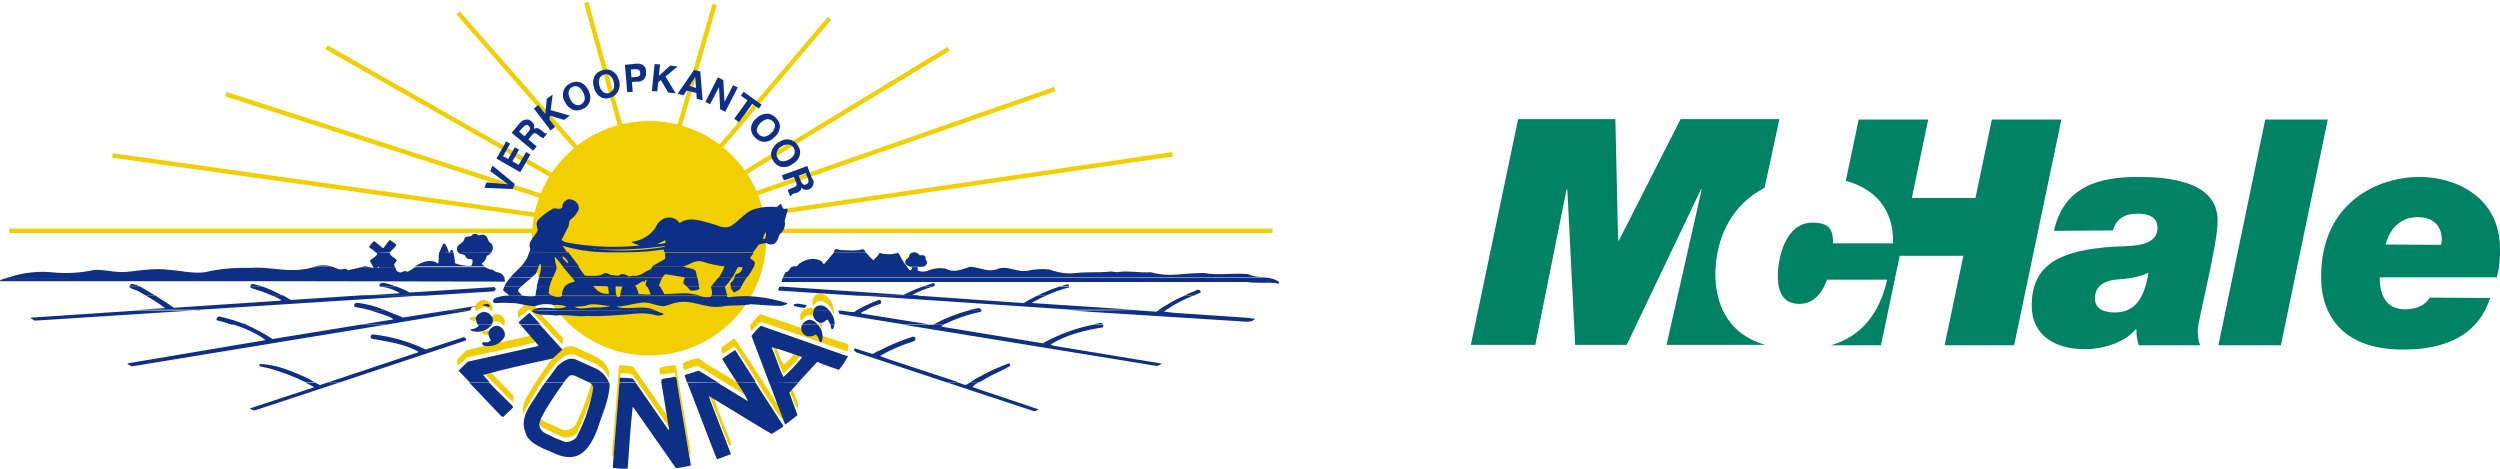 <?xml version="1.0" encoding="utf-8"?>
<!-- Generator: Adobe Illustrator 24.0.1, SVG Export Plug-In . SVG Version: 6.00 Build 0)  -->
<svg version="1.1" id="Layer_1" xmlns="http://www.w3.org/2000/svg" xmlns:xlink="http://www.w3.org/1999/xlink" x="0px" y="0px"
	 viewBox="0 0 640.1 120" style="enable-background:new 0 0 640.1 120;" xml:space="preserve">
<style type="text/css">
	.st0{fill:#F2CF00;}
	.st1{fill-rule:evenodd;clip-rule:evenodd;fill:#F2CE00;}
	.st2{fill:#F2CE00;}
	.st3{clip-path:url(#SVGID_2_);}
	.st4{fill:none;stroke:#F2CF00;stroke-width:1.15;stroke-miterlimit:3.86;}
	.st5{fill:#0E2F86;}
	.st6{fill-rule:evenodd;clip-rule:evenodd;fill:#0E2F86;}
	.st7{clip-path:url(#SVGID_4_);}
	.st8{clip-path:url(#SVGID_6_);}
	.st9{fill:#008265;}
</style>
<path class="st0" d="M136.2,61c0-16.6,13.4-30,30-30s30,13.4,30,30s-13.4,30-30,30S136.2,77.6,136.2,61z"/>
<path class="st1" d="M129,18.7c0,0.1-0.1,0.2-0.2,0.1S128.9,18.6,129,18.7z"/>
<path class="st2" d="M212,76.2c1.1,1.1,1.6,2.6,1.5,4.2h-0.1c-0.5-1.3-1.3-2.9-2.9-3.3c-0.5-0.1-1.1,0-1.5,0.3l-0.7,0.9
	c-0.5-0.3-0.2-1.1-0.2-1.5c0.2-0.7,0.6-1.5,1.4-1.6C210.5,75.1,211.4,75.5,212,76.2L212,76.2z"/>
<path class="st2" d="M126,78.3c0.2,0.5,0.2,1,0,1.4c-0.5-0.1-0.6-0.6-1-0.8c-0.6-0.3-1.3-0.3-1.9,0l-1.1,0.8
	c-0.5-0.4-0.3-1.1-0.2-1.6c0.4-0.7,1.1-1.2,1.9-1.3C124.8,76.9,125.6,77.4,126,78.3z"/>
<path class="st2" d="M140.1,82.2l4,4.3c0.1,0.5,0.1,1,0,1.5h-0.3c-2.9-2.8-5.4-6-8.3-8.8c-0.9,0.7-1.9,1.4-2.7,2.2
	c-0.2-0.5-0.3-1.1-0.2-1.6l0.2-0.4l2.7-2.5C137.3,78.5,138.4,80.4,140.1,82.2L140.1,82.2z"/>
<path class="st2" d="M208.6,79.9c-0.1,0.4,0.1,0.9-0.3,1c-0.7-0.3-1.5-0.3-2.2,0.2l-0.8,0.9c-0.2,0-0.5-0.2-0.4-0.5
	c-0.1-0.9,0.3-1.7,1-2.2C206.8,78.7,208.4,78.5,208.6,79.9L208.6,79.9z"/>
<path class="st2" d="M205.3,84c0.2,0.6,0.8,0.9,1.1,1.4c0.6,0.1,1.1,0.4,1.6,0.1c0.2-0.3,0.6-0.4,0.9-0.3c0.5,0.2,0.9,1.4,1.4,0.7
	l6.7,2.2c0.3,0.5,0.1,1.2,0.1,1.7l-0.4,0.1l-14.5-5l-7.4-2.5c-1,0.6-1.6,1.8-2.5,2.3c-0.2-0.6-0.2-1.1-0.1-1.7l2.4-2.6L205.3,84z"/>
<path class="st2" d="M128.6,81c0.6,0.5,0.8,1.3,0.6,2.1c-0.4,0.8-0.8-0.7-1.3-0.7c-0.6-0.2-1.3-0.1-1.8,0.2c-0.5-0.3,0-0.9-0.2-1.3
	c0.2-0.4,0.5-0.8,1-0.8C127.5,80.3,128.1,80.5,128.6,81L128.6,81z"/>
<path class="st2" d="M122.1,81.2l-0.2,0.9c-0.6,0.2-1.3,0-1.7-0.5c0.2-0.6,1-0.2,1.4-0.6C121.8,81,122,81,122.1,81.2z"/>
<path class="st2" d="M210.4,82.5c0,0.5,0.2,1.1-0.1,1.5l-0.8-1.7C209.6,82,210.4,82,210.4,82.5z"/>
<path class="st2" d="M125.5,85c0.1,0.8-0.6,0.8-1.2,0.7c-0.4,0-0.8-0.2-1-0.5c0.2-0.9,1.3-0.4,2-0.5L125.5,85L125.5,85z"/>
<path class="st2" d="M137.4,87.5l-2.6,0.7l-15.2,3.3l-2.3,2.1c-0.3-0.4-0.2-1-0.2-1.6c0.7-0.8,1.5-1.5,2.3-2.3
	c5.3-1.4,10.8-2.4,16.2-3.7c0.3-0.4,0.6,0.1,0.9,0.1C136.9,86.6,137.2,87,137.4,87.5L137.4,87.5z"/>
<path class="st2" d="M188.2,86.8c3.6,5.4,7.1,10.8,10.5,16.2c1,1,1.7,2.3,1.8,3.8c0,0.1-0.1,0.3-0.2,0.4l-0.3-0.1
	c-1.6-2-2.7-4.2-4.2-6.2c-2.4-4.1-4.9-8.2-7.7-12.2c-1.1,0.6-2.1,1.4-3.2,1.9c-0.2-0.5-0.2-1.1-0.1-1.7l3.1-2.2L188.2,86.8
	L188.2,86.8z"/>
<path class="st2" d="M199,88.9l-0.1,0.4c0.5,1.4,1,2.8,1.7,4.1c1-0.8,2-1.8,2.8-2.8c0.3,0,1.1-0.2,1.3,0.2l0.2,0.3
	c-1.3,1.6-2.7,3.2-4.2,4.5h-0.2c-1-2.2-1.8-4.5-2.5-6.9C198.3,88.2,198.8,88.6,199,88.9L199,88.9z"/>
<path class="st2" d="M150.6,90.4c2.3,0.9,5.3,2.6,5.4,5.4c0,0.3,0,0.7-0.2,0.9c-1.4-3.7-5.4-4.2-8.4-5.8c-1.3-0.4-2.8,0-3.7,1
	c-1,0.4-1.6,1.5-2.3,2.3c-2.8,3.5-5.1,7.3-7.1,11.2l-0.2,0.8c-0.4-1.6-0.1-3.2,0.8-4.6c2.3-4,4.9-7.8,7.7-11.4
	c1.3-0.8,2.7-2,4.5-1.4L150.6,90.4L150.6,90.4z"/>
<path class="st2" d="M180.9,93.2c3.1,1.8,6.3,3.7,9.2,5.6c0.3,0.2,0.5,0.6,0.5,1c0.1,0.4,0.7,1,0.2,1.2c-4.1-2.2-8.1-5-12.1-7.3
	c-1.3,0.1-2.4,0.8-3.6,1c-0.3-0.4-0.2-1.2-0.1-1.8c1.2-0.6,2.5-1,3.8-1.2L180.9,93.2L180.9,93.2z"/>
<path class="st2" d="M173.1,94l3,17.5c0.3,1.5,0.5,3.1,0.8,4.7c-0.1,0.1-0.2,0-0.3,0.1c-0.6-2.2-1-4.4-1.3-6.6
	c-0.7-4.8-1.7-9.4-2.5-14.2l-0.2-0.1l-3.5,0.5c-0.2-0.5-0.3-1.1-0.2-1.7l0.4-0.2c1.1-0.2,2.3-0.4,3.5-0.5L173.1,94L173.1,94z"/>
<path class="st2" d="M162.2,94l8.7,12.6c0.5,0.8,0.7,1.7,0.6,2.6c-0.4,0-0.6-0.5-0.8-0.7l-8.9-12.7c-1-0.2-2-0.3-2.9-0.3
	c-0.2,0.9-0.1,2.1-0.3,3.1c-0.6,5.8-0.7,11.8-1.4,18c-0.1,0.2-0.2,0.1-0.4,0.1l-0.1-0.4l1.2-15.1l0.6-7.5l0.3-0.2
	C159.9,93.7,161.2,93.5,162.2,94L162.2,94z"/>
<path class="st2" d="M131.4,101.2c0,0.5,0.3,1.3-0.1,1.7c-2.5-2.1-4.6-4.7-7-7c-0.1-0.5,0.6-0.4,1-0.6h0.3L131.4,101.2L131.4,101.2z
	"/>
<path class="st2" d="M151.8,100.2c-1,3.7-2.4,7.2-4.1,10.7c-0.9,0.9-2.3,1.3-3.6,1l-5.1-2.4c-0.5-0.4-0.9-0.9-1.1-1.5
	c0-0.3,0.1-0.7,0.3-0.9c0.5,0,0.7,0.7,1.1,0.8l4.9,2.2c1.2,0.2,2.4-0.3,3.1-1.2c1.7-3.4,3.1-7,4.1-10.7l0.2-0.1
	C152.7,98.6,151.7,99.4,151.8,100.2L151.8,100.2z"/>
<path class="st2" d="M203.3,100.6c0.4,1.2,1.2,2.4,1,3.8c-0.3,0.2-0.3-0.2-0.5-0.3l-1.5-3.8c-0.2-0.1-0.5-0.1-0.4-0.5
	C202.5,98.8,203.2,100,203.3,100.6L203.3,100.6z"/>
<path class="st2" d="M183.2,102l-0.3,0.3c1.2,3.7,2.8,7.2,4.2,10.8c0.1,0.4,0,0.8-0.2,1.2l-0.3-0.4l-4.8-12.2l0.1-0.4
	C182.4,101.3,182.9,101.6,183.2,102L183.2,102z"/>
<g>
	<defs>
		<rect id="SVGID_1_" x="0" width="327.5" height="120"/>
	</defs>
	<clipPath id="SVGID_2_">
		<use xlink:href="#SVGID_1_"  style="overflow:visible;"/>
	</clipPath>
	<g class="st3">
		<path class="st4" d="M2.4,59.1h323.4 M166.2,59.1l134-19.6 M166.2,59.1l103.9-36.3 M166.2,59.1l76.7-46.6 M166.2,59.1l46.2-54.4
			 M166.2,59.1l16.8-58 M166.2,59.1L150.1,0.6 M166.2,59.1L117.3,3.3 M166.2,59.1l-82.6-47 M166.2,59.1l-108.4-35 M166.2,59.1
			L28.8,39.8"/>
	</g>
</g>
<path class="st5" d="M125.5,43.8l0.6-1.4l5.7,4.7l-0.5,1.3l-7.3-0.3l0.6-1.4l5.5,0.5L125.5,43.8z"/>
<path class="st5" d="M130.6,36.8l-1.8,3.2l1.3,0.7l1.7-3l1.1,0.6l-1.7,3l1.6,0.9l1.9-3.3l1.1,0.7l-2.6,4.5l-6.1-3.5l2.5-4.4
	L130.6,36.8z"/>
<path class="st5" d="M134,30.8c0.2-0.1,0.5-0.2,0.8-0.2c0.2,0,0.5,0,0.7,0.1c0.2,0.1,0.4,0.2,0.6,0.4c0.3,0.2,0.5,0.5,0.6,0.8
	c0.1,0.3,0.1,0.7,0,1.1c0.3-0.2,0.6-0.2,0.9-0.2c0.4,0.1,0.7,0.3,1,0.6l0.4,0.3c0.2,0.1,0.3,0.3,0.5,0.4c0.2,0.1,0.3,0.1,0.5,0
	l0.1,0.1l-1,1.2c-0.1-0.1-0.3-0.1-0.4-0.2c-0.2-0.1-0.3-0.2-0.5-0.3l-0.5-0.4c-0.2-0.2-0.5-0.4-0.8-0.4c-0.2,0-0.5,0.2-0.7,0.5
	l-0.9,1.1l2.1,1.8l-0.9,1.1L131,34l2.1-2.5C133.4,31.2,133.7,30.9,134,30.8z M132.9,33.7l1.4,1.2l1-1.2c0.2-0.2,0.3-0.4,0.4-0.6
	c0.1-0.3,0-0.5-0.3-0.8c-0.2-0.3-0.6-0.4-0.9-0.2c-0.2,0.1-0.4,0.3-0.5,0.4L132.9,33.7z"/>
<path class="st5" d="M136.7,27.8l1.1-0.9l1.8,2.3l0.4-3.9l1.5-1.1l-0.5,4l4.9,1.4l-1.5,1.1l-3.6-1.1l-0.1,1l1.4,1.9l-1.1,0.9
	L136.7,27.8z"/>
<path class="st5" d="M151,26c-0.3,0.8-0.8,1.5-1.6,1.8c-0.7,0.4-1.6,0.6-2.4,0.4c-1-0.3-1.8-1-2.3-2c-0.6-0.9-0.7-2-0.4-3
	c0.3-0.8,0.9-1.5,1.6-1.8c0.7-0.4,1.6-0.6,2.4-0.4c1,0.3,1.8,1,2.3,2C151.1,23.9,151.3,25,151,26z M149.7,25.5
	c0.1-0.6-0.1-1.3-0.4-1.9c-0.3-0.6-0.7-1.1-1.3-1.4c-0.5-0.2-1.1-0.2-1.5,0.1c-0.5,0.2-0.8,0.7-0.9,1.2c-0.1,0.6,0.1,1.3,0.4,1.9
	c0.3,0.6,0.7,1.1,1.3,1.4c0.5,0.2,1.1,0.2,1.5-0.1C149.3,26.4,149.6,26,149.7,25.5L149.7,25.5z"/>
<path class="st5" d="M158.2,23.5c-0.4,0.7-1.1,1.3-1.9,1.5c-0.8,0.3-1.7,0.3-2.4-0.1c-0.9-0.5-1.6-1.4-1.8-2.5c-0.4-1-0.3-2.1,0.2-3
	c0.4-0.7,1.1-1.2,1.9-1.4c0.8-0.3,1.7-0.3,2.4,0.1c1,0.5,1.6,1.4,1.9,2.5C158.8,21.5,158.7,22.6,158.2,23.5z M157.1,22.8
	c0.2-0.6,0.2-1.3,0-1.9c-0.1-0.6-0.5-1.2-1-1.6c-0.4-0.3-1-0.4-1.5-0.2c-0.5,0.2-0.9,0.5-1.1,1c-0.2,0.6-0.2,1.3,0,1.9
	c0.1,0.6,0.5,1.2,1,1.6c0.4,0.3,1,0.4,1.5,0.2C156.4,23.6,156.8,23.3,157.1,22.8z"/>
<path class="st5" d="M164.9,20.3c-0.5,0.4-1.1,0.7-1.7,0.6l-1.4,0.1l0.2,2.5l-1.4,0.1l-0.6-7l3-0.3c0.6-0.1,1.2,0.1,1.7,0.4
	c0.5,0.4,0.8,1,0.7,1.6C165.5,19.2,165.3,19.8,164.9,20.3z M163.6,17.9c-0.2-0.1-0.5-0.2-0.8-0.2l-1.3,0.1l0.2,2l1.3-0.1
	c0.3,0,0.5-0.1,0.7-0.3c0.2-0.2,0.3-0.5,0.2-0.8C163.9,18.3,163.8,18.1,163.6,17.9z"/>
<path class="st5" d="M167.6,16.4l1.4,0.1l-0.3,2.9l2.9-2.6l1.9,0.2l-3.1,2.6l2.6,4.3l-1.9-0.2l-1.9-3.2l-0.7,0.6l-0.2,2.3l-1.4-0.1
	L167.6,16.4z"/>
<path class="st5" d="M177.7,17.9l1.6,0.4l0.6,7.4l-1.5-0.4l-0.1-1.5l-2.5-0.6l-0.8,1.2l-1.5-0.4L177.7,17.9z M176.5,22l1.7,0.5
	l-0.2-2.8L176.5,22z"/>
<path class="st5" d="M183.8,19.8l1.4,0.7l0.3,5.6l2.2-4.3l1.2,0.6l-3.2,6.2l-1.3-0.6l-0.3-5.7l-2.3,4.4l-1.2-0.6L183.8,19.8z"/>
<path class="st5" d="M195,26.8l-0.7,1l-1.7-1.2l-3.4,4.7l-1.2-0.9l3.4-4.7l-1.7-1.2l0.7-1L195,26.8z"/>
<path class="st5" d="M195.5,36.3c-0.8,0-1.6-0.5-2.2-1.1c-0.6-0.6-1-1.4-1-2.2c0-1.1,0.5-2.1,1.4-2.7c0.7-0.8,1.8-1.2,2.8-1.2
	c0.8,0,1.6,0.5,2.2,1.1c0.6,0.6,1,1.4,1,2.2c-0.1,1.1-0.6,2.1-1.4,2.7C197.6,35.9,196.6,36.4,195.5,36.3z M195.7,35
	c0.6-0.1,1.2-0.4,1.7-0.9c0.5-0.4,0.8-1,1-1.6c0.1-0.5-0.1-1.1-0.5-1.4c-0.4-0.4-0.9-0.6-1.4-0.6c-0.6,0.1-1.2,0.4-1.7,0.9
	c-0.5,0.4-0.8,1-1,1.6c-0.1,0.5,0.1,1.1,0.5,1.4C194.6,34.8,195.2,35,195.7,35z"/>
<path class="st5" d="M199.9,42.7c-0.8-0.2-1.5-0.8-1.9-1.5c-0.5-0.7-0.7-1.5-0.5-2.3c0.3-1,0.9-1.9,1.9-2.5c0.9-0.6,2-0.9,3-0.6
	c0.8,0.2,1.5,0.8,1.9,1.5c0.5,0.7,0.7,1.5,0.5,2.3c-0.2,1-0.9,1.9-1.9,2.4C202.1,42.7,200.9,42.9,199.9,42.7z M200.3,41.3
	c0.6,0,1.3-0.2,1.8-0.5c0.6-0.3,1-0.8,1.3-1.4c0.3-0.9-0.2-2-1.1-2.3c-0.1,0-0.2-0.1-0.4-0.1c-0.6,0-1.3,0.1-1.8,0.5
	c-0.6,0.3-1,0.8-1.2,1.4c-0.2,0.5-0.1,1.1,0.2,1.5C199.3,40.9,199.8,41.3,200.3,41.3z"/>
<path class="st5" d="M208.3,46.8c0,0.3-0.1,0.6-0.2,0.8c-0.1,0.2-0.3,0.4-0.4,0.5c-0.2,0.2-0.4,0.3-0.6,0.4c-0.3,0.1-0.7,0.1-1,0.1
	c-0.4-0.1-0.7-0.3-0.9-0.6c0,0.3-0.1,0.6-0.3,0.8c-0.3,0.3-0.6,0.5-1,0.6l-0.5,0.1c-0.2,0.1-0.4,0.1-0.6,0.3
	c-0.1,0.1-0.2,0.2-0.3,0.4h-0.2l-0.6-1.5c0.1-0.1,0.2-0.2,0.3-0.2l0.6-0.3l0.6-0.2c0.3-0.1,0.6-0.3,0.7-0.5c0.1-0.2,0.1-0.5-0.1-0.9
	l-0.5-1.3l-2.6,0.9l-0.5-1.3l6.5-2.4l1.2,3.2C208.2,45.9,208.3,46.3,208.3,46.8z M206.3,44.3l-1.8,0.7l0.6,1.5
	c0.1,0.2,0.2,0.4,0.4,0.6c0.2,0.2,0.6,0.3,0.9,0.1c0.3-0.1,0.6-0.3,0.6-0.7c0-0.2,0-0.5-0.1-0.7L206.3,44.3z"/>
<path class="st6" d="M80.6,97.9l1.3,0.7l2.1-0.7h3l-21.8,7.2l-1.2-0.4l0.2-0.2l16.1-5.3l0.1-0.1l-2.1-1.1H80.6z M125.2,97.9
	c1.7,1.8,3.6,3.6,5.3,5.3c0.3,0.3,0.8,0.7,0.9,1.1l-2.6,2.5l-0.5-0.3l-8.2-8.6H125.2z M150.7,97.9h0.1c0.6,0.2,1,0.8,1.1,1.4
	c-0.8,4.5-2.2,8.8-4.4,12.8c-0.7,0.7-1.7,1.1-2.7,1.1c-1.9-0.7-3.8-1.5-5.6-2.5c-0.6-0.5-1-1.1-1.1-1.8c0-1.5,0.9-2.5,1.5-3.8
	c1.5-2.5,3.1-4.9,4.8-7.2h-4.8c-1.1,1.5-2.1,3.1-3.1,4.7c-1.6,2.3-3.2,5-2,8c0.5,2.3,3,3.5,4.9,4.4c2.3,0.8,4.3,2.3,7,2
	c3.6-0.3,5.5-4.3,6.6-7.2c1.1-3.6,2.8-7,3.1-10.9c0-0.3,0-0.7-0.1-1L150.7,97.9z M162.7,97.9l8.4,12.1l0.1,0.1l0.1-0.3l-2-12h4
	l3.6,21.4c-1.3,0.3-2.5,0.5-3.8,0.7l-11-15.7h-0.1c-0.6,5.3-0.9,10.6-1.3,15.9c-1.2,0-2.5-0.2-3.7-0.3l-0.1-0.3l1.7-21.5H162.7z
	 M183.6,97.9l7.7,4.7h0.2c-0.8-1.6-1.8-3.1-2.8-4.7h4.7l7.1,11c0,0.1,0.1,0.3,0,0.4l-2.9,1.8l-1.6-0.9l-14.3-8.7h-0.1l0.1,0.6
	l5.4,14v0.2l-3.5,1.3l-0.6-1.4l-7-18.2L183.6,97.9z M204.5,97.9l-2.4,2.6l2.1,5.8l-3.1,2.4l-0.2-0.3l-4-10.6L204.5,97.9z
	 M245.2,97.9l2,0.7c0.4-0.2,0.8-0.4,1.2-0.7h2.2c-0.6,0.3-1.2,0.7-1.6,1.2l2.3,0.8l14.6,4.9c-0.3,0.3-0.7,0.4-1.1,0.5l-22.4-7.4
	H245.2z"/>
<path class="st6" d="M62.9,83.1c2.4,1,4.7,2.3,6.9,3.7l22.7-3.7H99L33.8,93.8l-1.2-0.6l0.3-0.2l35-5.9v-0.1
	c-1.6-1.2-3.4-2.1-5.3-2.9c-1.1-0.4-2.2-0.8-3.3-1.2H62.9z M125.9,83.1c-0.1,0.1-0.1,0.2-0.2,0.3c-1.3,1.4-3.2,1.9-5,1.3
	c-0.1-0.1-0.3-0.3-0.1-0.4c0.8,0,1.5-0.4,2-0.9c-0.1-0.1-0.1-0.2-0.2-0.3L125.9,83.1z M138.2,83.1l5.8,6.4l-2.5,2.3
	c-6,1.3-12,2.6-17.8,4.2c0.5,0.6,1.1,1.2,1.6,1.8h-5.1l-2.7-2.8v-0.2l2.3-2.2l18-4l0.1-0.1c-1.5-1.8-3.1-3.6-4.7-5.4L138.2,83.1z
	 M209.4,83.1c1.1,1.2,1.5,2.8,1,4.4c-0.1,0.1-0.3,0.2-0.5,0.1c-0.1-0.7-0.5-1.4-1-2c-0.6,0.5-1.4,0.6-2.2,0.5
	c-0.6-0.2-1.1-0.6-1.4-1.2c-0.2-0.6-0.2-1.1,0-1.7l0.1-0.1L209.4,83.1z M213.6,83.1c0,0.4-0.1,0.7-0.3,1.1c-0.1,0.1-0.3,0.1-0.4,0.1
	c-0.1-0.4-0.2-0.8-0.3-1.2L213.6,83.1z M238.2,83.1l0.6,0.1c0,0,0.1,0,0.2-0.1h2.7c-0.2,0.1-0.5,0.2-0.7,0.4l0.4,0.2l25.6,4.2
	c0.3,0,0.4-0.3,0.7-0.4c3.8-2,7.8-3.5,12-4.3h2.8v0.1l-0.1,0.5c-4.8,0.8-9.4,1.9-13.4,4.4l0.6,0.3l27.9,4.6
	c-0.4,0.3-0.9,0.5-1.3,0.6l-64.5-10.5H238.2z M78.3,97.9c-3-1.5-6.2-2.7-9.4-3.6l-2.4-0.5c0-0.2-0.2-0.5,0-0.6
	c4.4,0.1,8.3,1.9,12.2,3.6l1.9,1.1L78.3,97.9z M84,97.9l23.1-7.7l0.1-0.1c-3.6-2.1-7.9-2.6-12.1-3.4c-0.2-0.2-0.3-0.6-0.1-0.8
	c0,0,0-0.1,0.1-0.1l0.2-0.2c4.7,0.5,9.4,1.8,13.7,3.9l9.8-3.2c0.3,0.1,0.4,0.4,0.6,0.7l-0.2,0.2L87,97.9H84z M139.6,97.9
	c1.1-1.4,2.2-2.9,3.2-4.3c1.3-1,2.7-2.2,4.5-1.6l4.9,2.2c1.7,0.7,3,2,3.7,3.7h-5.1l-3.6-1.7c-0.4-0.1-1.1-0.3-1.5,0.1
	s-0.9,1-1.3,1.5H139.6z M158.6,97.9l0.1-1.2c1.1,0,2.2,0.1,3.2,0.2l0.6,0.6l0.3,0.4L158.6,97.9z M169.4,97.9l-0.1-0.7
	c1-0.5,2.3-0.4,3.3-0.7c0.4-0.1,0.6,0.3,0.6,0.5l0.2,1L169.4,97.9z M175.9,97.9l-0.6-1.7l0.1-0.2l3.5-1.1l4.9,3L175.9,97.9z
	 M188.7,97.9c-1.3-2-2.6-4-3.8-6c1-0.8,2.1-1.5,3.2-2.2h0.2l5.2,8.1L188.7,97.9z M196.9,97.9L192.4,86c0.7-0.9,1.5-1.8,2.4-2.6
	l21.6,7.6c0.2,0.1,0.6,0,0.7,0.3c-0.7,1.2-1.4,2.3-2.3,3.4c-1.8-0.6-3.6-1.2-5.4-2h-0.2l-4.7,5.1L196.9,97.9z M242.4,97.9l-23.2-7.7
	c-0.1-0.3-0.9-0.4-0.4-0.9l0.1-0.1l4.4,1.4c0.6,0,1.1-0.7,1.8-0.8c2.8-1.5,5.6-2.6,8.6-3.6c0.4-0.1,0.6,0.2,0.7,0.5
	c0,0.7-0.7,0.7-1.1,0.9c-2.8,0.9-5.4,2-7.9,3.5v0.1l2.5,0.9l17.3,5.7L242.4,97.9z M248.4,97.9c0.9-0.6,1.8-1.2,2.7-1.6
	c2.3-1.3,4.8-2.4,7.3-3.3c0.1,0.2,0.4,0.4,0.2,0.7c-2.1,1.3-4.4,2.1-6.5,3.4c-0.5,0.3-1,0.6-1.5,0.8H248.4z M128.7,84.2
	c0.5,0.6,0.7,1.3,0.5,2c-0.8,1.5-2.4,2.5-4.2,2.4c-0.7,0-1.3,0-1.6-0.6c0.2-0.7,1.1-0.2,1.6-0.4c0.2-0.2,0.5-0.2,0.7-0.5
	c-0.5-0.6-0.7-1.4-0.6-2.2c0.4-0.8,1.1-1.4,2-1.5C127.7,83.4,128.3,83.7,128.7,84.2L128.7,84.2z M205.3,91.4l-0.1,0.3
	c-1.4,1.7-2.9,3.3-4.6,4.8c-1.2-2.3-1.9-5-3-7.5v-0.1C200.3,89.6,202.7,90.5,205.3,91.4L205.3,91.4z"/>
<path class="st6" d="M51.1,79.4L8.9,82.1c-0.4-0.2-0.8-0.5-1.2-0.7l0.6-0.1l27.1-1.8H51.1z M98.5,79.4c1.6,0.6,3.1,1.3,4.7,1.9
	l12-1.9h5.2l-0.4,0.2l-21,3.5h-6.5l8.1-1.3l0.1-0.1l-1-0.6c-1.7-0.6-3.4-1.2-5.1-1.7H98.5z M167.5,79.4c0.7,0.3,1.5,0.6,2.3,0.9
	l0.1,0.2c-0.6,0.3-1.4,0.4-2.1,0.2c-3.2-1-6.8-0.1-10.1,0c-2.4,0.2-4.9,0.3-7.3,0.2c-2.8,0.3-5.3-0.5-8.1-0.1c-2.1-0.4-4.2,0.2-6-1
	c-0.1,0-0.1-0.2,0-0.3L167.5,79.4z M212.3,79.4c0.4,0.5,0.7,1,1,1.6c0.3,0.7,0.4,1.4,0.4,2.1h-1.1c-0.2-0.5-0.4-0.9-0.8-1.3
	c-0.6,0.3-1,1.1-1.8,0.8c-0.7-0.1-1.3-0.6-1.6-1.2c-0.3-0.6-0.3-1.4,0-2L212.3,79.4z M221.7,79.4l-1.3,0.7l0.3,0.2l17.5,2.8h-6.5
	l-16.7-2.7c-0.3-0.2-0.2-0.6-0.4-0.9c1.3,0,2.7,0.4,4,0.4c0.3-0.1,0.6-0.3,0.8-0.5H221.7z M251.3,79.4c0,0.1,0,0.2,0,0.2l-0.1,0.2
	c-3.3,0.7-6.5,1.8-9.6,3.3H239c2.9-1.6,6-2.8,9.3-3.7H251.3z M290.3,79.4l5.7,0.4c0.3-0.1,0.5-0.2,0.7-0.4h1.9
	c-0.1,0.1-0.3,0.2-0.5,0.3v0.1l2.6,0.3l19.3,1.3l0.1,0.1l1.2,0.1c-0.1,0.3-0.6,0.5-1,0.7c-0.2-0.1-0.5-0.1-0.6,0.1l-39.7-2.5
	l-5.6-0.4L290.3,79.4z M59.3,83.1c-1.2-0.4-2.5-0.8-3.8-1.1c-0.2-0.2,0-0.5,0.1-0.7L56,81c2.4,0.5,4.6,1.2,6.9,2.1L59.3,83.1z
	 M122.3,83.1c-0.3-0.5-0.4-1-0.5-1.5c0.1-0.7,0.6-1.2,1.2-1.5c0.6-0.3,1.3-0.3,1.9,0c0.5,0.3,0.9,0.7,1.2,1.2
	c0.2,0.6,0.1,1.3-0.2,1.8L122.3,83.1z M133.2,83.1c-0.1-0.1-0.3-0.3-0.4-0.5v-0.1l2.7-2.4l0.4,0.3l2.4,2.6H133.2z M205.4,83.1
	c0.4-0.6,0.9-1,1.6-1.2c0.7-0.1,1.4,0.2,1.9,0.7c0.1,0.2,0.3,0.3,0.4,0.5H205.4z M279.7,83.1c0.6-0.1,1.2-0.3,1.9-0.4
	c0.4-0.1,0.7,0.1,0.9,0.4H279.7z"/>
<path class="st6" d="M39.8,75.7c1.6,1,3.2,2,4.7,3.1l27.1-1.8c0.1-0.1,0.4,0,0.4-0.2c-0.7-0.4-1.5-0.8-2.3-1.2h2.7l2.1,1.2l18.3-1.2
	h16.3l-58,3.7H35.3l6.9-0.4h0.1c-1.6-1.2-3.2-2.2-4.9-3.2L39.8,75.7z M137.1,75.7v0.1c-0.8,0.1-1.6,0.1-2.4,0l-1.1-0.1l0,0h-3.9
	c-0.4,0-0.7,0-1.1,0.1c-0.9,0.3-2.1,0.2-2.4,1.3c-0.1,0.3,0.3,0.4,0.5,0.5c1.6-0.1,3.1-0.1,4.7,0c1.9,0.1,3.6,0.8,5.6,0.8
	c1.5-0.6,3.2-0.7,4.8-0.3c1.1-0.1,2.2,0,3.3,0.4c-2.7,1.2-5.9-0.5-8.6,0.8c0,0,0,0.1-0.1,0.1h31.2c-0.2-0.1-0.3-0.1-0.5-0.2
	c-2.9-1.1-6.5,0.3-9.3-0.7c2.1,0,3.9-0.7,5.9-0.9c2.3-0.6,4.1,0.8,6.3,0.8c1.1-0.2,2-0.7,3.1-0.9c4.1-1,7.4,1.6,11.6,1
	c2.4-0.5,5-0.1,7.5-0.6c2.4,0.1,4.8,0.4,7.2,0.4c0.8,0.1,1.6-0.1,2.3-0.6c-1.3-0.5-2.7-0.8-4.1-1.1c-3.6-0.8-7.3-1-11-0.5l-0.4-0.1
	l-0.1-0.2h-4c0,0,0,0.1-0.1,0.2c-0.9,0.2-1.9,0.1-2.8-0.2h-20.5v0.1c-0.3,0.3-0.7,0-1-0.1c0,0,0,0-0.1,0h-14V76
	c-0.8,0.1-1.6,0-2.3-0.3H137.1z M235.1,75.7l27,1.9c1.1-0.7,2.3-1.3,3.5-1.9h2.2c-1.2,0.5-2.4,1.2-3.6,1.8l0.2,0.1l25.8,1.7h-15.7
	l-55.1-3.7H235.1z M305.5,75.7c-2.5,1-4.8,2.2-7,3.7h-1.9c0.7-0.4,1.4-1,2.1-1.3c1.4-0.9,2.9-1.7,4.4-2.3L305.5,75.7z M94.7,79.4
	c-1.2-0.3-2.5-0.6-3.8-0.8c-0.2-0.1-0.3-0.4-0.2-0.6c0,0,0,0,0,0c0.1-0.2,0.3-0.4,0.6-0.5c2.5,0.3,4.9,0.9,7.2,1.9H94.7z
	 M115.3,79.4l6.8-1.1h0.2c-0.7,0.3-1.7,0.1-1.8,1.1H115.3z M208.3,79.4l0.3-0.6c0.7-0.6,1.6-0.8,2.4-0.4c0.5,0.2,0.9,0.6,1.2,1
	L208.3,79.4z M219.4,79.4c1.8-1,3.7-1.9,5.6-2.6c0.4-0.1,0.6,0.2,0.6,0.5l-0.1,0.5c-1.4,0.4-2.7,0.9-3.9,1.7H219.4z M248.2,79.4
	c0.7-0.2,1.5-0.4,2.3-0.5c0.4-0.1,0.6,0.2,0.8,0.5H248.2z M206.5,78.1c0,0.3-0.2,0.5-0.4,0.7c-0.9,0-1.9-0.2-2.8-0.5
	c-0.1-0.1-0.1-0.3,0-0.4C204.4,77.5,205.4,78,206.5,78.1L206.5,78.1z M125.4,78.3c0.1,0.1,0,0.3-0.2,0.3l-1.8-0.5
	C123.9,78,125.1,77.4,125.4,78.3z M156.2,78.3h-0.1v0.1c-1.4,0.3-2.8,0.4-4.2,0.3c-1.6,0.1-3.2,0.6-4.8-0.1c0.8-0.2,1.9-0.1,2.8-0.3
	C151.9,77.4,154,78.3,156.2,78.3L156.2,78.3z"/>
<g>
	<defs>
		<rect id="SVGID_3_" x="0" width="327.5" height="120"/>
	</defs>
	<clipPath id="SVGID_4_">
		<use xlink:href="#SVGID_3_"  style="overflow:visible;"/>
	</clipPath>
	<g class="st7">
		<path class="st6" d="M35.9,73.4c0.5,0.3,1.1,0.6,1.6,0.9c0.7,0.5,1.5,0.9,2.3,1.4h-2.4c-0.7-0.4-1.4-0.8-2.1-1.2s-1.7-0.4-2.2-1.1
			H35.9z M67.3,73.4c1.7,0.6,3.4,1.4,5,2.3h-2.6c-1.7-0.8-3.5-1.4-5.3-1.9c-0.2-0.1-0.3-0.2-0.3-0.4H67.3z M101.6,73.4
			c1.1,0.4,2.2,0.9,3.3,1.5l21.6-1.4c0.3,0.1,0.6,0.5,0.3,0.8l-0.4,0.3L109,75.7H92.7l9.5-0.6l0.1-0.1c-1.4-0.8-3-1.4-4.7-1.6
			L101.6,73.4z M137.5,73.4c-0.2,0.8-0.3,1.5-0.4,2.3h4.4c-0.4-0.1-0.7-0.3-1-0.6c0-0.6,0.1-1.2,0.2-1.8H137.5z M144.6,73.4
			c-0.5,0.7-0.8,1.5-0.7,2.3h14c-0.4-0.7-0.2-1.5-0.3-2.2l0.1-0.1h-2c0.1,0.6,0.1,1.2,0.2,1.8c-1.5,0.2-3-0.5-3.8-1.8H144.6z
			 M159.4,73.4c-0.4,0.7-0.5,1.5-0.6,2.3h20.5c-0.8-0.2-1.5-0.4-2.3-0.5c-2.2-0.3-4.6,0.1-6.9,0.1l-1.1-2h-3.3
			c0.4,0.7,0.7,1.4,0.9,2.1c-1,0.1-2.1-0.1-3.1-0.1c-0.1-0.7-0.4-1.4-0.7-2L159.4,73.4z M175.9,73.4c0.3,0.3,0.6,0.7,0.9,1
			c0.7,0,1.8,0.1,2.3-0.5c-0.1-0.2-0.1-0.3-0.1-0.5L175.9,73.4z M182,73.4L182,73.4c0.3,0.8,0.4,1.6,0.2,2.3h4l-0.6-2.3l0,0
			L182,73.4z M189.8,73.4c0,0.1-0.1,0.2-0.1,0.2c-0.3,0.7-1.1,0.9-1.7,1.3c-0.5-0.4-0.8-0.9-0.9-1.5L189.8,73.4z M200.4,73.4l31,2.1
			c1.5-0.8,3.1-1.5,4.8-2.1h2.6c-1.8,0.5-3.5,1.2-5.2,2.1l0.2,0.1l1.3,0.1h-15.7l-20-1.3c-0.4-0.2,0.1-0.6,0.1-0.9l0.2-0.1
			L200.4,73.4z M273.7,73.4l0,0.2c-2,0.5-4,1.2-5.9,2.1h-2.2c1.8-0.9,3.7-1.7,5.6-2.3L273.7,73.4z M129.8,75.7c0.2,0,0.3,0,0.5-0.1
			c-0.4-0.5-1.1-0.8-1.5-1.3c0.1-0.3,0.2-0.6,0.3-0.9h4.3c-0.2,0.2-0.4,0.4-0.6,0.6c-0.5,0.7,0.6,1.2,0.9,1.7H129.8z M303.1,75.7
			c1.1-0.5,2.4-1,3.5-1.5c0.2-0.1,0.5,0,0.7,0.2c0,0.1,0.1,0.1,0.1,0.2v0.3c-0.6,0.3-1.2,0.5-1.8,0.8L303.1,75.7z"/>
	</g>
</g>
<g>
	<defs>
		<rect id="SVGID_5_" x="0" width="327.5" height="120"/>
	</defs>
	<clipPath id="SVGID_6_">
		<use xlink:href="#SVGID_5_"  style="overflow:visible;"/>
	</clipPath>
	<g class="st8">
		<path class="st6" d="M129.1,71.1c0.1,0.3,0.2,0.7,0.2,1L77,72H0.1c-0.1,0-0.1-0.2,0-0.3c0.5-0.2,1-0.4,1.6-0.5L129.1,71.1z
			 M138,71.1c-0.2,0.8-0.4,1.5-0.6,2.3h3.3c0.2-0.8,0.5-1.6,0.8-2.3H138z M146.5,71.1l0.7,0.9c-0.4,0.3-1.1,0.3-1.6,0.6
			c-0.4,0.2-0.8,0.5-1.1,0.9h7.4c-0.1-0.2,0.1-0.3,0.3-0.3l3.3,0.1c0,0,0.1,0.1,0.1,0.2h2l0.1-0.2l1.7,0.1c0,0,0,0,0,0.1h3.3
			c-0.1-0.1-0.1-0.2-0.3-0.3c0.8-0.2,1.6-1,2.4-1.3c0.1,0.1-0.2,0.3,0.1,0.3c0.1,0.1,0.1,0,0.2-0.1s0-0.1-0.1-0.1l0.5-0.4
			c0.2,0.4-0.2,0.8-0.2,1.2c0.1,0.3,0.2,0.5,0.4,0.7h3.2l-0.2-0.3c0.2-0.7,0.5-1.3,0.8-2L146.5,71.1z M175.3,71.1
			c0,0.5-0.6,1.1-0.2,1.6c0.3,0.2,0.5,0.5,0.8,0.7h3.1c-0.1-0.8-0.3-1.5-0.4-2.3H175.3z M183.9,71.1c-0.6,0.8-1.3,1.6-1.9,2.3h3.6
			c0.7-0.7,1.3-1.5,1.8-2.3H183.9z M191.2,71.1c-0.6,0.7-1,1.5-1.4,2.3h-2.7l-0.1-0.7c0.1-0.5,0.7-0.7,0.9-1.2
			c0.1-0.1,0.1-0.3,0.2-0.4H191.2z M324.3,71.1c0.9,0.1,1.8,0.3,2.6,0.7c0.2,0.2,0.5,0.2,0.6,0.5c0,0.2-0.1,0.3-0.3,0.4l-0.4-0.2
			c-2.6-0.3-5.1,0.1-7.6-0.3h-41h-44h-31h-3.1c0.1-0.4,0.2-0.7,0.3-1.1L324.3,71.1z M33.1,73.4c0.1-0.3,0.3-0.6,0.6-0.7
			c0.8,0.1,1.5,0.3,2.2,0.7H33.1z M64.1,73.4c0-0.2,0.1-0.4,0.2-0.6l0.4-0.1c0.9,0.2,1.8,0.4,2.6,0.7H64.1z M97.7,73.4
			c-0.2,0-0.3,0-0.5-0.1c-0.1-0.2-0.1-0.4,0.1-0.6c0,0,0,0,0,0c0.7-0.7,1.7,0,2.5,0.1c0.6,0.2,1.2,0.4,1.8,0.6H97.7z M129.1,73.4
			c0.4-0.9,0.9-1.6,1.6-2.3h5.4c-0.9,0.7-1.8,1.5-2.7,2.3H129.1z M199.7,73.4L199.7,73.4h0.7H199.7z M236.2,73.4
			c0.9-0.3,1.8-0.6,2.7-0.9c0.2-0.1,0.4,0.1,0.5,0.3c0,0,0,0,0,0l-0.2,0.5l-0.4,0.1H236.2z M271.2,73.4c0.6-0.2,1.3-0.4,2-0.6
			c0.2,0,0.5,0.1,0.5,0.3v0.2H271.2z"/>
	</g>
</g>
<path class="st6" d="M85.2,68.3c0.9,0.4,1.9,1,2.9,0.5c0.4,0,0.7,0.1,1,0.4l3.5-0.8h1.8c0.4,0.1,0.9,0.2,1.3,0.1v-0.1h1.1l-0.1,0.2
	h0.3v-0.2h4.2c0.1,0.5,0.3,1.1,0.8,1.2c0.9,0.6,1.4-0.7,2.3,0c0.7-0.3,1.3-0.8,2-1.2h17.9c0.6,0.4,1.3,0.6,2,0.7
	c0.8,0.9,2.2,0.4,2.8,1.7c0.1,0.1,0.2,0.3,0.2,0.4H1.5c0.4-0.1,0.7-0.2,1.1-0.3c3.4-1.1,7-1.5,10.5-1.2c3.7,0.4,7.5,0.2,11.1-0.6
	c2.9-0.1,5.4,0.8,8.4,0.5c3.6-0.4,7.2-1,10.8-0.5c3,0.2,5.9,1,9.1,0.6c3.7-0.9,7.5-1.2,11.3-1.1c4.7-0.4,9,1,13.5,0.4
	c1-0.1,2-0.3,3-0.6L85.2,68.3z M138.5,68.3v0.7c-0.1,0.7-0.3,1.3-0.5,2h3.6c0.3-0.7,0.6-1.4,0.9-2.1c0-0.2,0-0.5-0.1-0.7L138.5,68.3
	z M144.1,68.3c0.2,0.2,0.4,0.5,0.6,0.7l1.8,2.1h23.1c0.2-0.4,0.4-0.7,0.8-0.9l4.9,0.8v0.1h3.2c-0.1-0.6-0.2-1.2-0.4-1.8
	c-0.8-0.7-2-0.6-2.9-1h-8.2l-0.3,0.6c-1.6,0.6-2.9,2-4.7,1.7l-1,0.2c-0.6-0.5-1.3-0.7-2-0.6c-0.7,0.7-1.8,0.2-2.7,0.2
	c-0.5-0.4-1.1-0.6-1.7-0.4c-1.2,0.9-3.1,0.6-4.6,0.6l-0.3-0.1c-0.6-0.7-1.1-1.5-1.6-2.2L144.1,68.3z M185.5,68.3
	c-0.4,1-0.9,1.9-1.5,2.8h3.5c0.5-0.9,1-1.8,1.4-2.7c0.4-0.1,0.8-0.1,1.2,0c0,0.8-0.6,1.5-1.3,1.7c-0.6,0-0.6,0.5-0.8,1h3.2
	c0.7-0.8,1.3-1.8,1.8-2.8L185.5,68.3z M232.2,68.3c0.2,0.3,0.4,0.5,0.6,0.8c0.2,0.1,0.4,0.1,0.5,0c0.2-0.1,0.3-0.5,0.2-0.6
	s-0.2-0.1-0.3-0.1h1.8c-0.1,0.3-0.1,0.6,0,0.9c0.8,0.3,1.6,0.3,2.4,0.1c1.5-0.7,3.1-0.9,4.8-0.6c2,1.2,4.2,0.1,6.2-0.5
	c2.3,0.1,4.3,1.4,6.7,0.7c2.8-1.3,5.2,0.9,8.1,0.3c1.8-0.4,3.7-0.5,5.5-0.3c2.2,0.8,4.5,1.2,6.8,0.9c2.7-0.3,5.5-0.1,8.2-0.3
	c1.1-0.3,1.9,0.3,3,0c2.6-0.3,5.2,0.3,7.9,0.1c2.2,0.6,4.4,0.8,6.7,0.6c2.3-0.2,4.7-0.4,7-0.4c3.6,0.7,7.4-0.1,11.3,0.3
	c1.4,0.7,3.2,0.7,4.8,0.8H200.5c0.2-0.5,0.4-0.9,0.6-1.3c0.9,0,1-1,1.6-1.4L232.2,68.3z M130.6,71.1c0.8-1,1.8-1.8,2.7-2.8h4.6
	c-0.3,0.6-0.4,1.3-0.7,1.8c-0.4,0.3-0.7,0.6-1.1,0.9L130.6,71.1z"/>
<path class="st6" d="M99.9,64.7c0,0.1-0.1,0.1-0.1,0.2c0.3,0.9,1.4,1,1.8,1.8l-0.7,1c0.1,0.2,0.1,0.4,0.2,0.7h-4.2v-0.2l-0.2,0.2
	h-1.1l-0.9-1.6c0.5-0.7,1.5-0.9,1.9-1.8c-0.1-0.1-0.2-0.3-0.3-0.4L99.9,64.7z M115,64.7C115,64.7,115,64.7,115,64.7
	S115,64.7,115,64.7h1.1c0.2,0.9,0.4,1.8,0.4,2.7c1.3,0.5,2.7,0.7,4.1,0.7c0.4-0.5,0.5-1.1,0.3-1.7c-0.6-0.1-1.3,0-1.6-0.5
	c-0.2-1.1-1.5-0.5-2-1.3h8.5c-0.3,0.4-0.7,0.8-1.2,0.9c-0.1,0.9-0.6,1.6-1.3,2c0.2,0.3,0.5,0.5,0.8,0.7h-17.9c1.9-1.1,3.9-2.1,6-0.7
	c0.1-0.7,0.2-1.3,0.1-2c0.1-0.3,0.1-0.7,0.2-1L115,64.7z M155.1,64.7c1.8,0,3.7,0,5.5,0H155.1z M170.3,64.7c0,0.5,0,1.1,0,1.6
	l-3.2,1.8l-0.1,0.2h8.2c-0.1,0-0.1,0-0.2-0.1c1.6-0.4,3-1.8,4.9-1.2c1.8,0.6,3.7,1,5.6,1.2c0,0,0,0.1,0,0.2h7.5
	c0.1-0.3,0.2-0.7,0.3-1c-0.1-0.7-0.9-0.9-1.3-1.3l1-1.4L170.3,64.7z M221.8,64.7c0.1,0.2,0.2,0.3,0.4,0.5c0.4,0.5,0.9,1,1.4,1.4
	c0.6-0.5,1.1-1,1.5-1.7c0.4-0.3,0.8,0.2,1.3,0.1c1.1,0.2,2.2,0.1,3.3-0.2c0.4-0.1,0.6,0.3,0.7,0.6c0.5,1.1,1.2,2.1,1.9,3h-29.5
	c0.2-0.1,0.4-0.2,0.6-0.2c0.8,0.3,0.9-0.6,1.4-0.8c1.4-1,3.7-1.6,5.4-0.6c0.4,0.2,0.5,1,0.9,0.7l2.4-2.8L221.8,64.7z M80.3,68.3
	c1.4-0.4,2.8-0.5,4.2-0.2c0.2,0.1,0.4,0.1,0.6,0.2H80.3z M92.5,68.3l1-0.2c0.3,0.1,0.6,0.1,0.9,0.2H92.5z M133.3,68.3
	c0.6-0.6,1.1-1.3,1.6-2.1l0.6-1.6h10c0.9,1.2,1.9,2.4,2.8,3.7h-4.1c-0.7-0.9-1.4-1.8-2.2-2.6c0.1,0.9,0.2,1.8,0.5,2.6h-4
	c0-0.3,0-0.6-0.2-0.8c-0.2,0.3-0.3,0.5-0.5,0.8H133.3z M233.1,68.3c-0.5-0.2-1-0.3-1.3-0.9c-0.1-0.5,0.1-1,0.5-1.2
	c0.7-0.2,0.3-1.3,1.2-1.5c0.6-0.2,1.3-0.1,1.7,0.4c0.3,0.6,1.2-0.1,1.6,0.5c0.3,0.2,0.2,0.6,0.2,0.9c0.4,0.3,0.5,0.8,0.2,1.2
	c-0.5,0.8-1.5,0.6-2.2,0.6l0,0L233.1,68.3z M145.5,67.3h-0.3c-0.4-0.5-1.1-0.9-1.2-1.5l0.3-0.1C144.8,66.2,145.4,66.7,145.5,67.3
	L145.5,67.3z"/>
<path class="st6" d="M96.3,64.7c-0.5-0.5-1-0.9-1.6-1.2l-0.2-0.3c0.4-0.6,0.8-1.1,1.3-1.5l2.2,1.8h0.2c0.6-0.7,1-1.5,1.6-2.1
	c0.6,0.4,1.2,0.8,1.7,1.3c-0.3,0.7-1.2,1.2-1.6,1.9L96.3,64.7z M112.5,64.7c0.3-0.8,0.6-1.6,1-2.3c0.7-0.2,0.7,0.7,1,1
	c0.1,0.4,0.3,0.9,0.5,1.3L112.5,64.7z M115.1,64.7c0.2-0.2,0.2-0.8,0.7-0.7c0.1,0.2,0.3,0.4,0.3,0.7H115.1z M117.3,64.7
	c0,0,0-0.1-0.1-0.2c-0.3-0.4-0.3-1,0-1.5c0.6-0.7,1.5-0.9,1.7-1.9c0.4-1,1.7-0.1,2.1-1.1c0.6-0.2,1.2-0.1,1.7,0.3
	c0.5-0.3,1.1-0.3,1.6,0c0.8,0.5,0.5,1.7,1.5,2c0.3,0.4,0.4,0.8,0.4,1.3c-0.1,0.4-0.2,0.7-0.4,1L117.3,64.7z M135.5,64.7l0.3-0.9
	c-0.9-2.1,1.3-3.2,1.9-4.9c-0.2-0.8-0.6-1.9,0.1-2.6c1.1-1.2,2.4-2.1,3.8-2.9c0.7-0.2,2.4,0.6,2.4-0.7c0.1-0.8,0.7-1.4,1.5-1.7
	c0.7,0,1.5,0.2,2,0.7c0.5,0.5,0.8,1.2,0.7,1.9c-0.5,1.1-1.2,2-2.2,2.7c-0.4,0.5-0.2,1.2-0.5,1.8l-1.7,3.3c0.3,0.5,1,0.5,1.4,0.7
	c6,1.1,12.2,1.4,18.3,0.8l0.1-0.1l-1.8-0.7v-0.2c2.5-0.3,4.7-1.6,6.1-3.7c0.5-1.4,1.7-2.3,3.1-2.5c1.2-0.1,2.3,0.4,3,1.4
	c2.7-1.9,6.2-0.3,9,0.4c1.2,0.5,3.1,1.2,4.4,0.2c2-1.3,3.6-3.6,5.9-4.2c1.8-0.5,3.7-0.7,5.5-0.5c0.5-0.1,0.8-0.9,1.2-0.7
	c0.3,0.4,0.3,1.3,1,1.2c0.2-0.1,0.6-0.1,0.7,0.2l-0.8,2.8c0.3,1.3-0.2,2.7-1.3,3.5c-0.4,0.9-0.5,2.1-1.6,2.5
	c-0.6,0.2-1.3,0.1-1.8-0.3l-1.9,0.4l-1.5,2h-22.7c0-0.3-0.1-0.5-0.2-0.7l-4.4,0.5c-1.7,0.1-3.4,0.2-5.1,0.2h-5.5
	c-3.7-0.1-7.4-0.6-10.9-1.7c0.4,0.5,0.8,1.2,1.2,1.7L135.5,64.7z M213.4,64.7l0.2-0.3c-0.1-0.8,0.9-0.7,1.2-0.4c2,0,4.2,0.4,6.1-0.2
	c0.5,0.1,0.6,0.5,0.7,0.9H213.4z M196.1,59.4c0.1,0.6,0,1.1-0.2,1.7c-0.1,0.1-0.3,0.2-0.5,0.1C195.4,60.5,195.7,59.9,196.1,59.4
	L196.1,59.4z M170.4,62.2c-0.7,0.2-1.4,0.3-2.1,0.3l2-1C170.4,61.7,170.4,62.1,170.4,62.2L170.4,62.2z M170.2,63.2
	c-5.8,1-11.7,1.2-17.5,0.6c5.8,0.3,11.7,0,17.5-0.8V63.2L170.2,63.2z M152.6,63.7c-0.3,0.3-0.7-0.1-1.3,0H152.6z M143,64.2L143,64.2
	l0.1,0.2l0,0L143,64.2z"/>
<path class="st9" d="M451.8,48.1c-8,4.1-12.5,12.2-12.6,22.1c0,6.4,2.3,15.1,12.8,18.1l0,0h-25.3l9-39.8h-0.2l-19,39.8h-13.2
	l-2-39.8h-0.2l-8,39.8h-16.5l12.1-57.8h24.9l0.7,31.1h0.2l15.8-31.1h25.3L451.8,48.1z"/>
<path class="st9" d="M525.9,59.1c2.5-11.2,11.2-13.8,21.5-13.8c7.6,0,20.4,1,20.4,11.2c0,6.5-5.1,25.4-5.1,28.2
	c0.3,3.2,0,1.8,0.6,3.7h-15.7c-0.4-1.3-0.6-2.7-0.6-4.1h-0.2c-2.8,3.4-8.3,5.1-13,5.1c-7.2,0-13.6-3.2-13.6-11.2
	c0-11.1,8.3-14.1,20.4-15c4.5-0.3,11.8,0.3,11.8-4.9c0-2.9-2.6-3.6-5-3.6c-3.2,0-5.5,1.1-6.4,4.3L525.9,59.1z M541.5,80
	c5.4,0,7.6-4,8.6-10.2c-2.6,1.3-5.6,1.6-8.5,1.8c-2.7,0.3-5.2,1.6-5.2,4.7C536.3,79.2,538.9,80,541.5,80z"/>
<path class="st9" d="M580,30.6h16l-12,57.8h-16L580,30.6z"/>
<path class="st9" d="M637.6,76.3c-1.1,2.8-4.2,13.3-22.4,13.2c-14.9,0-20.9-8.3-20.9-18.6c0-19.3,14.8-25.6,25.2-25.6
	c9.3,0,20.6,5.2,20.6,18.4c0.1,2.5-0.2,4.9-0.8,7.3h-30c0,4.4,1.5,8.2,6.5,8.2c3.5,0,5.5-1.5,6.3-3L637.6,76.3z M625,62.7
	c0.1-0.4,0.2-0.9,0.2-1.4c0-3.2-2-5.7-6.1-5.7c-4.3,0-7.1,2.6-8.3,7L625,62.7z"/>
<path class="st9" d="M468.8,88.4h12.8l4.8-22.9h16.3l-4.8,22.9h17.8l12.1-57.8H510l-4.2,20.1h-16.3l4.2-20.1h-17.8l-3.3,15.7
	c7.4,2,12.3,7.2,12.1,16h-15.4c0.1-2-0.3-3.3-1.1-4.1S466,57,464.1,57c-7,0-8.8,9.1-8.9,13.1s0.9,7.7,5.5,7.7c4.4,0,6.2-3.8,7.1-6.2
	h15.4C481.1,80.7,476.3,86.2,468.8,88.4L468.8,88.4z"/>
</svg>
